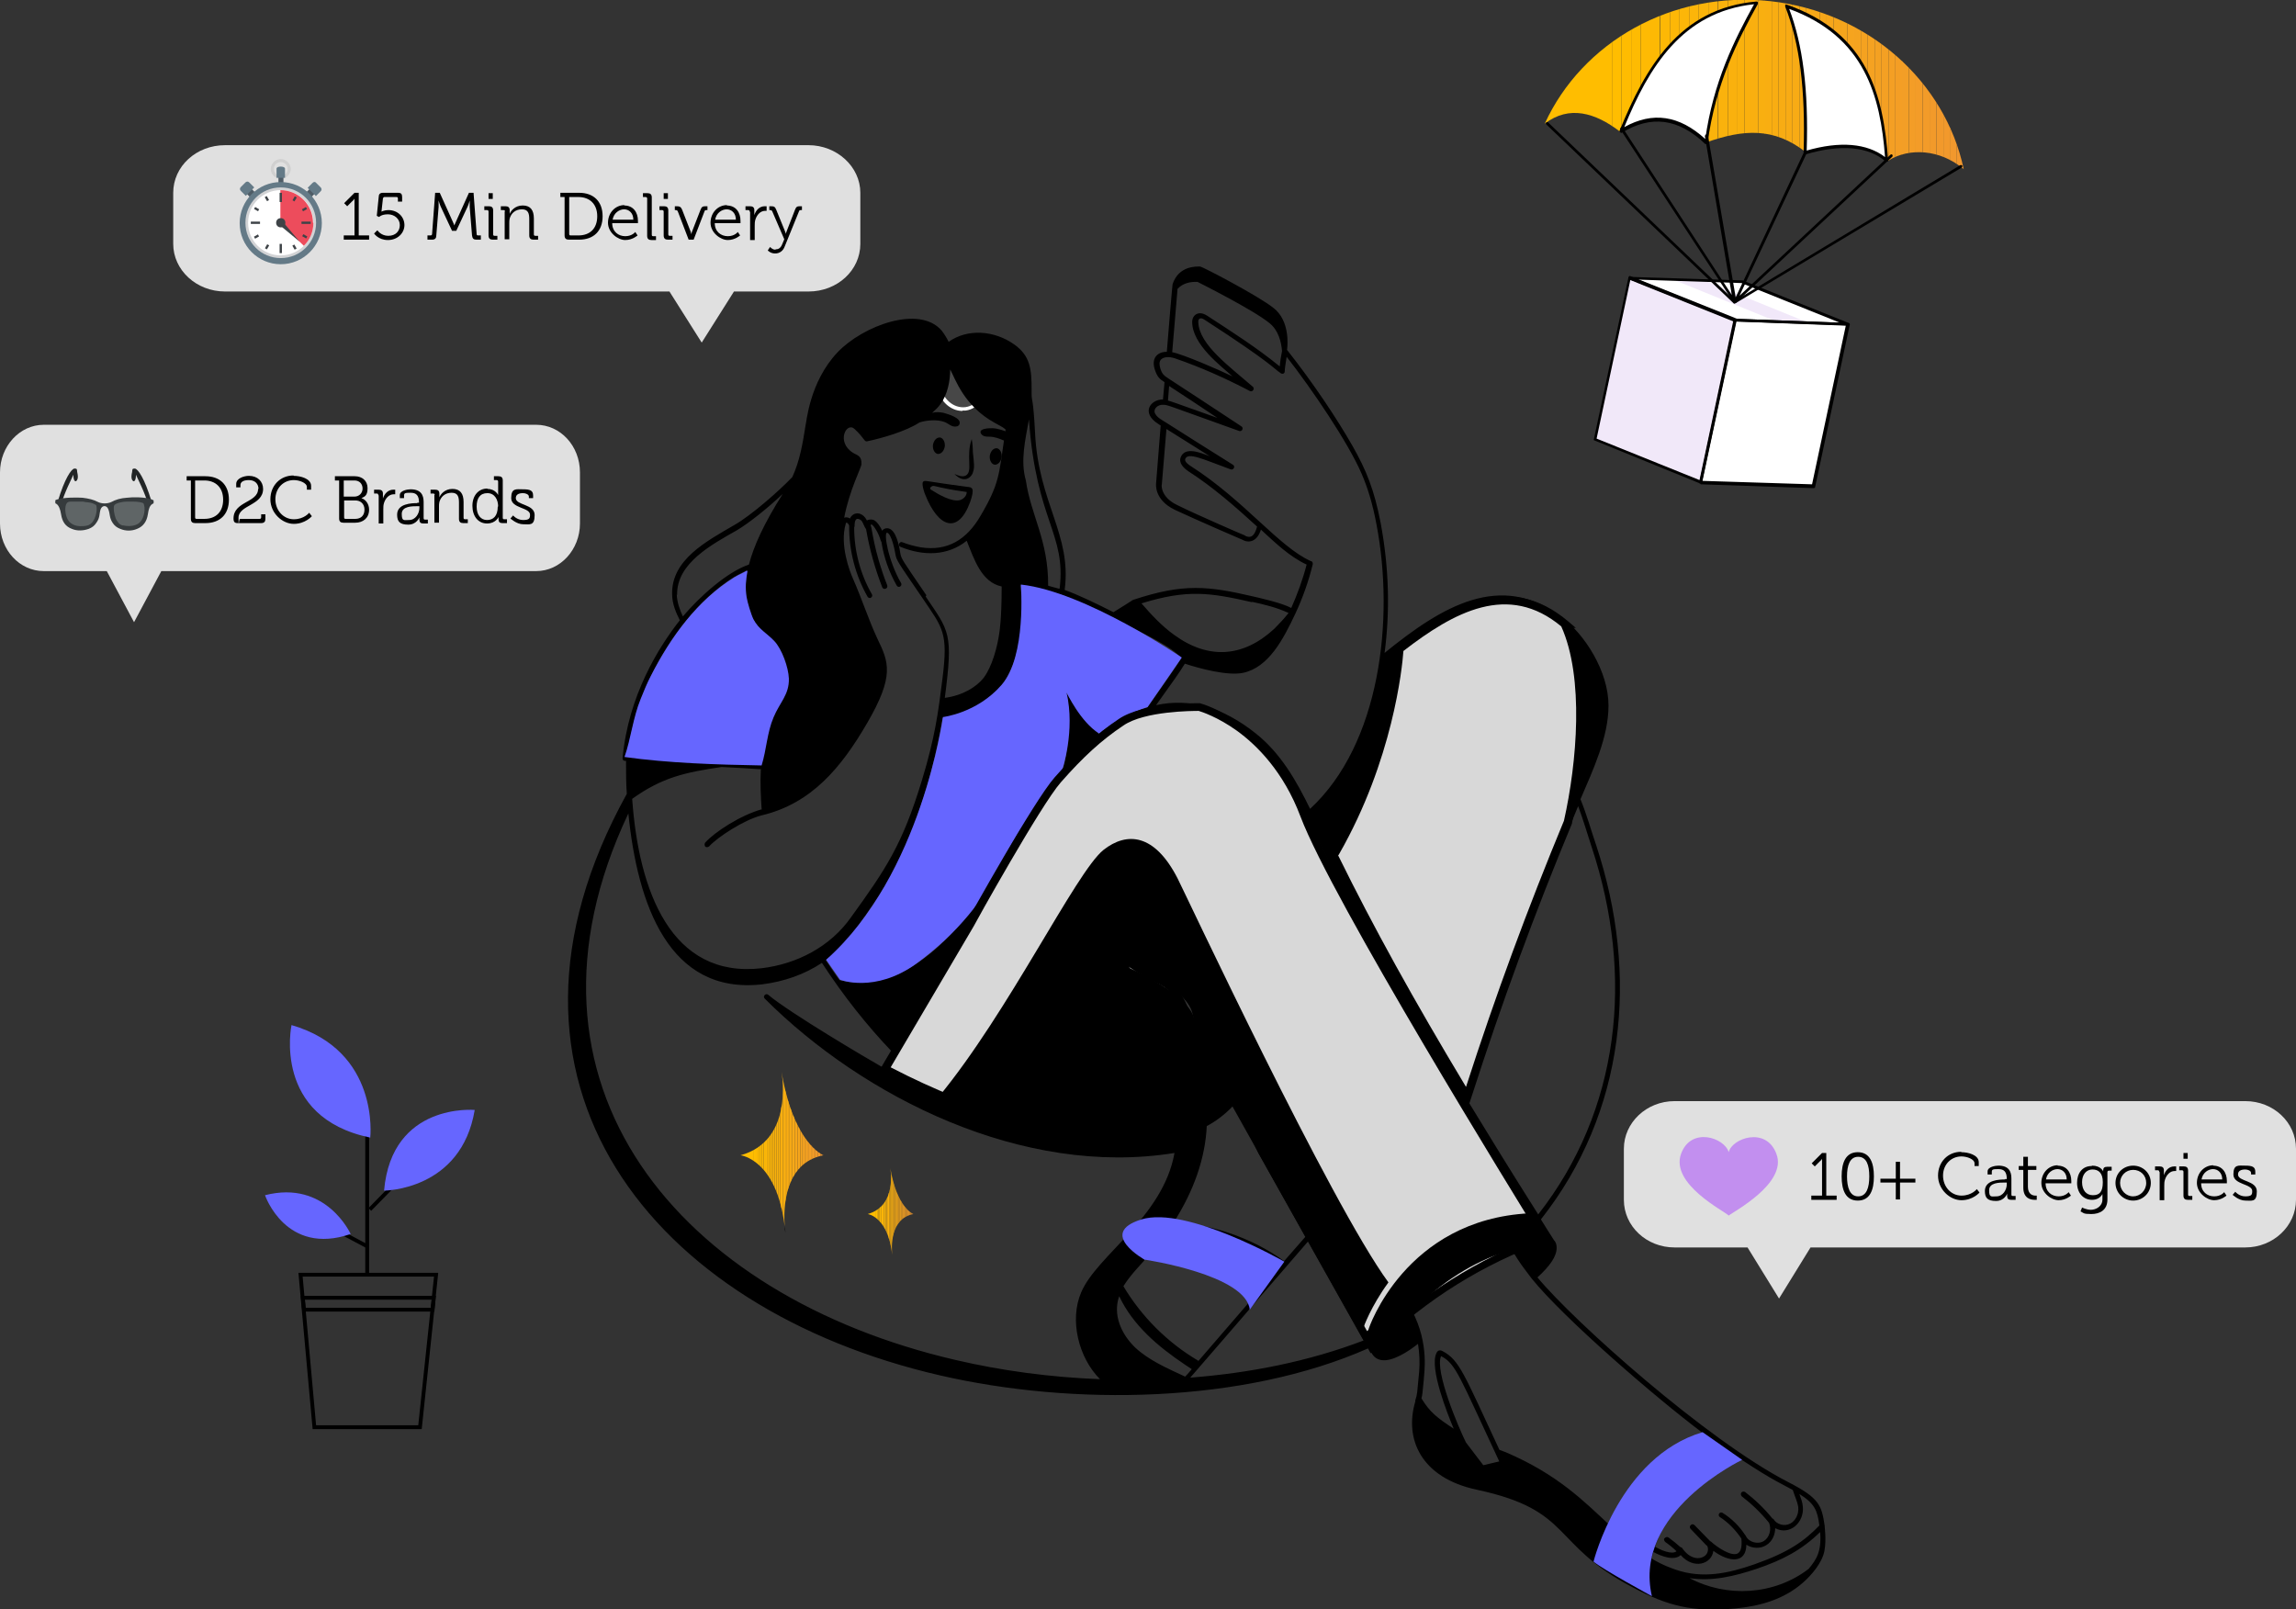 <?xml version="1.0" encoding="UTF-8"?>
<svg id="Layer_2" xmlns="http://www.w3.org/2000/svg" xmlns:xlink="http://www.w3.org/1999/xlink" version="1.1" viewBox="0 0 597.8 419">
  <rect x="0" y="0" width="597.8" height="419" fill="#333333" stroke="none"/>
  <!-- Generator: Adobe Illustrator 29.5.1, SVG Export Plug-In . SVG Version: 2.1.0 Build 141)  -->
  <defs>
    <style>
      .st0 {
        fill: none;
      }

      .st1 {
        fill: #ffbd00;
      }

      .st2 {
        fill: #f1e8f9;
      }

      .st3 {
        fill: #647a87;
      }

      .st4 {
        opacity: .1;
      }

      .st4, .st5 {
        isolation: isolate;
      }

      .st6 {
        fill: #f8ac13;
      }

      .st7 {
        fill: #e0e0e0;
        fill-rule: evenodd;
      }

      .st8 {
        fill: #f2992b;
      }

      .st9 {
        fill: #f5a220;
      }

      .st10 {
        fill: #f8ab15;
      }

      .st11 {
        fill: #fbb40a;
      }

      .st12 {
        fill: #5f6566;
      }

      .st13 {
        fill: #f7aa16;
      }

      .st14 {
        fill: #d0d0d0;
      }

      .st15 {
        fill: #fab20c;
      }

      .st16 {
        fill: #f49e25;
      }

      .st17 {
        fill: #f6a41e;
      }

      .st18 {
        fill: #f9af0f;
      }

      .st19 {
        fill: #fab00e;
      }

      .st20 {
        fill: #f1972e;
      }

      .st21 {
        fill: #f2992c;
      }

      .st22 {
        fill: #66f;
      }

      .st23 {
        fill: #3e4347;
      }

      .st24 {
        fill: #d8d8d8;
      }

      .st25 {
        fill: #f29b29;
      }

      .st26 {
        fill: #fcb608;
      }

      .st27 {
        clip-path: url(#clippath-1);
      }

      .st28 {
        clip-path: url(#clippath-2);
      }

      .st29 {
        fill: #f39e26;
      }

      .st30 {
        fill: #f4a122;
      }

      .st31 {
        fill: #f4a023;
      }

      .st32 {
        fill: #fff;
      }

      .st33 {
        fill: #f9ae11;
      }

      .st34 {
        fill: #ffbc01;
      }

      .st35 {
        fill: #363b3d;
      }

      .st36 {
        fill: #fdb707;
      }

      .st37 {
        fill: #f49f24;
      }

      .st38 {
        fill: #c28fef;
      }

      .st39 {
        fill: #f6a61a;
      }

      .st40 {
        fill: #fbb30b;
      }

      .st41 {
        fill: #f9af10;
      }

      .st42 {
        fill: #febb02;
      }

      .st43 {
        fill: #f7a719;
      }

      .st44 {
        fill: #fab10d;
      }

      .st45 {
        fill: #fdb805;
      }

      .st46 {
        fill: #f39d27;
      }

      .st47 {
        fill: #f5a31f;
      }

      .st48 {
        fill: #f6a51c;
      }

      .st49 {
        fill: #feba03;
      }

      .st50 {
        fill: #d2d3d5;
      }

      .st51 {
        fill: #f7a917;
      }

      .st52 {
        fill: #ed4c5c;
      }

      .st53 {
        fill: #f9ad12;
      }

      .st54 {
        fill: #f5a221;
      }

      .st55 {
        fill: #222526;
      }

      .st56 {
        fill: #f39c28;
      }

      .st57 {
        fill: #f8ab14;
      }

      .st58 {
        fill: #f29a2a;
      }

      .st59 {
        fill: #4e5c66;
      }

      .st60 {
        clip-path: url(#clippath);
      }

      .st61 {
        fill: #f6a61b;
      }

      .st62 {
        fill: #fcb509;
      }

      .st63 {
        fill: #f7a818;
      }

      .st64 {
        fill: #f1982d;
      }

      .st65 {
        fill: #fdb904;
      }
    </style>
    <clipPath id="clippath">
      <path class="st0" d="M511.3,44.1c-4.8-22.8-24.8-41-50.4-43.8-25.6-2.8-49,10.7-58.7,31.9h0c6.4-4.9,13.2-2.8,19.5,2h.2c8-6,16.5-2.7,21.6,2.4h0s.7.5.7.5c9.8-3.5,17.7-3.9,25.8,2.4,6.3-3.2,14.6-4,21.6,2.3h0s.1,0,.1,0c5.4-3.4,13.4-2.9,19.4,2.1h.1c0,0,0,0,0,0Z"/>
    </clipPath>
    <clipPath id="clippath-1">
      <path class="st0" d="M204.3,319.3c-.3-4.4-.3-16.5,10.1-18.5,0,0-7.8-3-10.9-21.7.2,1.3,2.9,18-10.7,21.7,0,0,9.4,1,11.5,18.5h0Z"/>
    </clipPath>
    <clipPath id="clippath-2">
      <path class="st0" d="M232.3,326.7c-.2-1.9-.6-9.4,5.5-10.6,0,0-4.3-1.6-6-12,0,0,1.9,9.9-5.9,12,0,0,5.3.6,6.4,10.6Z"/>
    </clipPath>
  </defs>
  <g id="Layer_1-2">
    <g>
      <g>
        <g>
          <path class="st32" d="M424.3,72.3l27.4,11,29.2,1.1c0,0,0,0,0,0l-27.4-11-29.2-.9h0Z"/>
          <polygon class="st2" points="442.7 125.6 451.7 83.3 424.2 72.3 415.2 114.4 442.7 125.6"/>
          <polygon class="st32" points="442.7 125.6 451.7 83.3 481.1 84.4 472.1 126.6 442.7 125.6"/>
          <polygon class="st2" points="443.9 73.1 471 84.1 463 83.9 435.9 72.9 443.9 73.1"/>
          <path d="M451.6,83.8s0,0,0,0l-27.4-11c-.2,0-.3-.2-.2-.4,0-.2.2-.3.4-.3l29.2.9s0,0,.1,0l27.4,11c.2,0,.3.3.3.5s-.2.4-.5.3l-29.2-1.1h0ZM426.5,72.8l25.3,10.2,27.2,1-25.6-10.3-27-.9h0ZM480.8,84.7h0ZM480.9,84h0Z"/>
          <path d="M442.7,125.9c0,0-.2,0-.2-.1,0,0-.1-.2,0-.3l9-42.2c0-.2.2-.3.4-.3l29.4,1.1c.1,0,.2,0,.3.2,0,0,.1.2,0,.3l-9,42.2c0,.2-.2.3-.4.3l-29.4-1h0ZM452,83.7l-8.8,41.5,28.6.9,8.8-41.4-28.6-1h0Z"/>
          <path d="M442.7,125.9s0,0,0,0l-27.5-11.2c-.2,0-.3-.2-.2-.4l9-42.1c0-.1.1-.2.2-.3s.2,0,.3,0l27.5,11c.2,0,.3.2.2.4l-9,42.2c0,.1-.1.2-.2.3,0,0-.2,0-.3,0h0ZM415.7,114.2l26.8,10.8,8.8-41.5-26.8-10.7-8.8,41.4Z"/>
        </g>
        <g>
          <g class="st60">
            <rect class="st1" x="402.2" y="-2.4" width="17.5" height="46.6"/>
            <rect class="st1" x="419.7" y="-2.4" width="2.5" height="46.6"/>
            <rect class="st34" x="422.2" y="-2.4" width="2.5" height="46.6"/>
            <rect class="st42" x="424.7" y="-2.4" width="2.5" height="46.6"/>
            <rect class="st49" x="427.2" y="-2.4" width="2.5" height="46.6"/>
            <rect class="st65" x="429.7" y="-2.4" width="2.5" height="46.6"/>
            <rect class="st45" x="432.3" y="-2.4" width="2.5" height="46.6"/>
            <rect class="st36" x="434.8" y="-2.4" width="2.5" height="46.6"/>
            <rect class="st26" x="437.3" y="-2.4" width="2.5" height="46.6"/>
            <rect class="st62" x="439.8" y="-2.4" width="2.5" height="46.6"/>
            <rect class="st11" x="442.3" y="-2.4" width="2.5" height="46.6"/>
            <rect class="st40" x="444.8" y="-2.4" width="2.5" height="46.6"/>
            <rect class="st15" x="447.4" y="-2.4" width="2.5" height="46.6"/>
            <rect class="st44" x="449.9" y="-2.4" width="2.5" height="46.6"/>
            <rect class="st44" x="452.4" y="-2.4" width="1.8" height="46.6"/>
            <rect class="st19" x="454.2" y="-2.4" width="1.8" height="46.6"/>
            <rect class="st18" x="456" y="-2.4" width="1.8" height="46.6"/>
            <rect class="st41" x="457.8" y="-2.4" width="1.8" height="46.6"/>
            <rect class="st33" x="459.5" y="-2.4" width="1.8" height="46.6"/>
            <rect class="st53" x="461.3" y="-2.4" width="1.8" height="46.6"/>
            <rect class="st6" x="463.1" y="-2.4" width="1.8" height="46.6"/>
            <rect class="st57" x="464.9" y="-2.4" width="1.8" height="46.6"/>
            <rect class="st10" x="466.7" y="-2.4" width="1.8" height="46.6"/>
            <rect class="st13" x="468.5" y="-2.4" width="1.8" height="46.6"/>
            <rect class="st51" x="470.3" y="-2.4" width="1.8" height="46.6"/>
            <rect class="st63" x="472" y="-2.4" width="1.8" height="46.6"/>
            <rect class="st43" x="473.8" y="-2.4" width="1.8" height="46.6"/>
            <rect class="st39" x="475.6" y="-2.4" width="1.8" height="46.6"/>
            <rect class="st61" x="477.4" y="-2.4" width="1.8" height="46.6"/>
            <rect class="st48" x="479.2" y="-2.4" width="1.8" height="46.6"/>
            <rect class="st17" x="481" y="-2.4" width="1.8" height="46.6"/>
            <rect class="st47" x="482.7" y="-2.4" width="1.8" height="46.6"/>
            <rect class="st9" x="484.5" y="-2.4" width="1.8" height="46.6"/>
            <rect class="st54" x="486.3" y="-2.4" width="1.8" height="46.6"/>
            <rect class="st30" x="488.1" y="-2.4" width="1.8" height="46.6"/>
            <rect class="st31" x="489.9" y="-2.4" width="1.8" height="46.6"/>
            <rect class="st37" x="491.7" y="-2.4" width="1.8" height="46.6"/>
            <rect class="st16" x="493.5" y="-2.4" width="1.8" height="46.6"/>
            <rect class="st29" x="495.2" y="-2.4" width="1.8" height="46.6"/>
            <rect class="st46" x="497" y="-2.4" width="1.8" height="46.6"/>
            <rect class="st56" x="498.8" y="-2.4" width="1.8" height="46.6"/>
            <rect class="st25" x="500.6" y="-2.4" width="1.8" height="46.6"/>
            <rect class="st58" x="502.4" y="-2.4" width="1.8" height="46.6"/>
            <rect class="st8" x="504.2" y="-2.4" width="1.8" height="46.6"/>
            <rect class="st21" x="506" y="-2.4" width="1.8" height="46.6"/>
            <rect class="st64" x="507.7" y="-2.4" width="1.8" height="46.6"/>
            <rect class="st20" x="509.5" y="-2.4" width="1.8" height="46.6"/>
            <path class="st20" d="M511.3,44.1V-2.4v46.6Z"/>
          </g>
          <g>
            <path class="st32" d="M457.4.7c-18.9,1.6-28,15.2-35.3,33.4,7.2-4.4,14.5-4.3,22.2,3,2-15.3,7.8-26.7,13.1-36.3h0Z"/>
            <path d="M422,34.4c0,0-.1,0-.2,0-.1-.1-.2-.3-.1-.4,6.7-16.4,15.6-31.9,35.6-33.6.1,0,.3,0,.4.2,0,.1,0,.3,0,.4-5.2,9.4-11,20.7-13.1,36.2,0,.1-.1.3-.2.3-.1,0-.3,0-.4,0-7-6.7-14.1-7.6-21.8-2.9,0,0-.2,0-.3,0h0ZM456.7,1.1c-18.7,2-27.4,16.4-33.8,32,7.4-4.1,14.3-3.1,21.1,3.1,2.1-14.9,7.6-25.9,12.7-35.1Z"/>
          </g>
          <g>
            <path class="st32" d="M465.1,1.5c20.1,7,24.9,22.1,26.1,40.1-4.8-4.2-12.5-4.6-21.2-2,.5-14.9-.7-27.7-4.9-38.1Z"/>
            <path d="M469.9,40c0,0-.1,0-.2,0-.1,0-.1-.2-.1-.3.5-16.3-1-28.4-4.8-38,0-.1,0-.3,0-.4.1-.1.3-.1.4-.1,21.2,7.4,25.2,23.8,26.4,40.5,0,.2,0,.3-.2.4-.1,0-.3,0-.4,0-4.5-4-11.8-4.6-20.9-1.9,0,0-.1,0-.2,0h0ZM465.8,2.2c3.6,9.4,5.1,21.2,4.6,37,8.7-2.5,15.7-1.9,20.4,1.7-1.2-15.9-5.3-31.4-25-38.6h0Z"/>
          </g>
        </g>
        <path d="M451.6,79c0,0-.1,0-.2,0l-48.8-46.6c-.1-.2-.2-.4,0-.5.1-.1.4-.2.5,0l48.6,46.4,58.7-35.3c.2-.1.4,0,.5.1s0,.4-.1.5l-59,35.4c0,0-.2,0-.3,0h0Z"/>
        <path d="M451.6,79c-.1,0-.2,0-.2-.2l-29.5-45.1c-.1-.2,0-.4.1-.5.2-.1.4,0,.5.1l28.4,43.5-7-41.3c0-.2.1-.4.3-.5.2,0,.4.1.5.3l7.4,43.2c0,.2,0,.4-.2.4,0,0-.1,0-.2,0h0Z"/>
        <path d="M451.6,79s-.1,0-.1,0c-.1-.1-.2-.3-.1-.5l18.3-38.9c0-.2.3-.3.5-.2s.3.3.2.5l-17.5,37.1,39.3-36.7c.2-.2.4-.1.5,0s.1.4,0,.5l-40.8,38.1c0,0-.2.1-.3,0Z"/>
      </g>
      <g>
        <g>
          <g class="st4">
            <path class="st32" d="M240.8,101.1c.6,3.9-2.1,7.6-5.9,8.1-3.9.6-7.4-2.2-8-6.1s2.1-7.6,5.9-8.1c3.9-.6,7.4,2.2,8,6.1Z"/>
          </g>
          <g class="st4">
            <path class="st32" d="M256.4,98.8c.5,3.8-1.7,7.2-5,7.7-3.3.5-6.4-2.2-7-6-.6-3.8,1.7-7.2,5-7.7,3.3-.5,6.4,2.2,7,6Z"/>
          </g>
          <path class="st32" d="M233.9,109.7c-1.6,0-3.2-.5-4.5-1.5-1.6-1.2-2.6-3-2.9-5-.3-2,.2-4.1,1.4-5.7,1.2-1.6,2.9-2.6,4.9-2.9,2-.3,3.9.2,5.5,1.5,1.6,1.2,2.6,3,2.9,5h0c.3,2-.2,4.1-1.4,5.7-1.2,1.6-2.9,2.6-4.9,2.9-.4,0-.7,0-1.1,0ZM233.8,95.3c-.3,0-.6,0-.9,0-1.7.2-3.2,1.2-4.3,2.6-1.1,1.5-1.5,3.3-1.3,5.1.3,1.8,1.2,3.4,2.6,4.5,1.4,1.1,3.2,1.5,4.9,1.3,1.7-.2,3.2-1.2,4.3-2.6,1.1-1.5,1.5-3.3,1.3-5.1h0c-.3-1.8-1.2-3.4-2.6-4.5-1.2-.9-2.5-1.4-4-1.4Z"/>
          <path class="st32" d="M250.6,107c-3.2,0-6.1-2.7-6.6-6.4-.6-4,1.8-7.7,5.3-8.2,3.5-.5,6.9,2.3,7.4,6.3.3,1.9-.1,3.8-1.1,5.4-1,1.6-2.5,2.6-4.2,2.8-.3,0-.6,0-.8,0ZM250.2,93.2c-.2,0-.5,0-.7,0-3.1.4-5.1,3.7-4.6,7.2.5,3.5,3.4,6,6.5,5.6,1.5-.2,2.8-1.1,3.6-2.4.9-1.4,1.2-3.1,1-4.8h0c-.5-3.3-3-5.7-5.8-5.7Z"/>
          <path class="st32" d="M240.8,101.5c0,0-.2,0-.2,0-.2-.1-.3-.4-.1-.6.5-.8,2.1-2,4.2-.7.2.1.3.4.1.6-.1.2-.4.3-.6.1-1.9-1.2-2.9.3-3,.4,0,.1-.2.2-.4.2Z"/>
          <path class="st32" d="M221,106.9c-.1,0-.3,0-.4-.2-.1-.2,0-.5.2-.6l5.8-3.3c.2-.1.5,0,.6.2.1.2,0,.5-.2.6l-5.8,3.3c0,0-.1,0-.2,0Z"/>
        </g>
        <g id="Taking_Selfie">
          <path d="M368.5,364.9c-2.9,9.7,1.4,19.9,16.1,23,25.1,5.4,19,14.1,40.5,25.4,9.2,4.9,15.6,6.5,26.7,5.5,6.5-.6,12.7-2.4,17.6-6.7,2.3-2,5-5.2,5.6-8.2h0c.6-3.1,0-6.6.1-6.5-.8-5.4-1.3-7.3-9.5-11.5-21.2-10.9-55.8-41.8-65.3-53.3,3.3-3,5-5.5,5-7.7,0-1.2-.5-1.8-.7-2-1.2-1.9-2.3-3.6-3.4-5.4,22-27.9,25.6-63.5,14.4-97.4-1.4-4.1-2.5-8.1-4.1-12,3.3-7.7,7.3-16.2,7.3-24.4,0-8.9-6.2-18.6-12.3-23.1-15.8-11.9-31-2.8-46,9.4,1.4-10.7,1.2-21.8-1-33.7-1.7-8.9-3.8-13.9-7.3-20.1-4.1-7.2-10.3-16.5-17.1-25.1.2-1.4.7-7.6-3.5-10.9-4-3.2-18.6-10.8-19.1-10.8-.9,0-5.6-.3-7.2,4.6,0,.2,0-1-1.5,17.6-2.6,0-4.1,1.8-3.1,4.7.6,1.8,1.2,2.4,2.5,3.2l-.4,4.5c-3.3,0-5.8,3.5-1.2,6.4l.6.4-1.2,15.1c0,.2-.5,4.2,4.8,6.8,4.9,2.3,17.5,7.8,17.6,7.8,1.7,1,3.9.6,4.9-2.6,3.7,3.4,7.4,7,11.9,9.1-1,3.9-2.4,7.7-4,11.3-2.4-1.3-7.8-2.5-9.9-3-11.7-2.7-18.1-3.5-31.3.9-.1,0,.1,0-5.1,3.2-4.1-2.1-9.3-4.6-12.7-5.8,1.9-14.4-6.8-22.5-7.7-40.8-.5-9.7-.9-8.1-.9-10.2v-1.1c0-5.3-.3-8.8-4.5-11.8-5.2-3.7-12.2-4.2-17.1-.7-.5-1-1.1-2-1.8-2.9-5.8-6.8-20.5-1.3-27.1,5.6-7.4,7.8-8.1,18.3-8.4,19.3-.7,4.5-1.5,9.1-3.4,13.2-3.6,3.8-11,10.2-15.1,12.5-7.2,4.2-16.4,9-16.2,18,0,2.5,1,4.8,2,6.8-5.5,7-13.4,19.6-14.9,35.9,0,.4.2.7.6.7h.3c0,2.9,0,5.8.2,8.6-41.6,75.2,6.9,134.2,81.5,151.4,34.6,8,79,7.4,111.7-7.1.8,1.5,1.3,2.7,3.1,3.1,3,.6,7.3-2.3,9.7-4.2.4,2.4.5,4.9.3,7.3-.6,5.9-.4,5.5-1,7.4h0ZM437.6,404.9c3.4,3.9,8.1,2.3,8.5-1.1,4.1,3,8.5,3.4,8.6-1.6,1.5,1,3.7,1.1,5.2.1,1.5-.9,2.3-2.7,2.3-4.4,3.8,2,7.6-1.5,7.2-5.6-.1-1.2-.5-2.2-.9-3.3,4,2.5,4.7,4.3,5.2,8.2-3.9,4-7.8,6.9-16.9,10.1-6.9,2.4-13.5,3.8-20.5,1.4h0c-1-.4-2.9-.9-6.3-2.9.1-.6.3-1.1.5-1.7,2,1.1,5.4,2.4,7.1.8h0ZM473.9,398.9c.4,5-.9,7.1-3,9.6-9,6.9-21.4,7.5-31,2.4,5.9.9,11.7-.5,17.4-2.4,6.8-2.3,11.8-4.9,16.6-9.6h0ZM390.4,380.5l-4.2,1-4.5-5.9c-1.9-3.8-8.2-18.6-6.5-22.5,3.9,2,4.7,5.1,15.2,27.5h0ZM466.8,388c.5,1.6,1.2,3,1.4,4.4.2,1.8-.7,3.6-2.1,4.3-1.5.8-3.5.2-4.3-1.1,0-.1-.2-.2-.3-.2-2.1-2.6-4.5-4.9-7.1-6.9-.3-.2-.7-.2-1,.1-.2.3-.2.7.1,1,2.6,2,5,4.3,7.1,6.9.7,1.7.1,3.8-1.3,4.7-1.5,1-3.9.4-4.7-1.2,0-.1-.1-.2-.2-.3-1.5-2.3-3.5-4.3-5.9-5.8-.3-.2-.7-.1-.9.2-.2.3-.1.7.2.9,2.2,1.4,4.1,3.4,5.6,5.6.2,2.1-.1,3.4-1,3.9-1.7.8-5.4-1.7-6.9-3.1,0,0-.2-.1-.3-.2l-4-4.1c-.3-.3-.7-.3-1,0s-.3.7,0,1c4.6,4.8,4.1,4.3,4.3,4.4.4.8.2,1.9-.5,2.5-1.4,1.2-4,1-6-1.9-.1-.2-.3-.2-.5-.3-1-.9-2-1.7-3.1-2.5-.3-.2-.7-.1-1,.2s-.1.7.2,1c1,.7,2,1.5,2.9,2.4-1.2,1-4.3-.4-5.6-1.2,3.7-10.5,11.7-18.8,22.6-22.6,8.3,5.5,11.1,6.6,13.2,7.8h0ZM443.3,373c-10.6,5.1-18.5,13.8-24.1,24.2-6.8-6.3-13.6-13.3-27.2-19.1-.5-.2-1-.4-1.6-.6-9.2-19.7-10.4-23.4-14.8-25.7-.7-.4-1.3-.2-1.6.5-1.9,3.9,2.9,15.9,4.5,19.7-4.4-2.9-6.2-4.3-8.4-7.9.3-1.2.2-1.1.6-4.8,0-1.4,1.6-9.3-3.1-18.1,9.7-9.9,19.4-14.1,26-15.9,2.2,3.9,3.9,5.8,5.2,7.6,8.5,10.5,32.4,31.1,44.4,40.1h0ZM325.9,192.1c15.4,12.3,9.2,22.8,71,121-17.8,1.1-28.8,10.2-35.1,18.2-14.9-20.5-53.1-101.8-54.6-104.7-6.5-12.5-14.7-13-21.3-7.8-7.8,6.2-24.8,42.3-43.5,64.9-3.7-1.6-7.8-3.4-11.3-5.1,21.9-36.4,31.4-54.1,31.5-54.3,15.7-29,37.6-52.7,63.4-32.2h0ZM308.5,358.4c-4.5-2.1-9.4-4.2-13-7.6-3.6-3.5-5.8-8.5-4.1-13.3,3.6,7.6,10.1,13.1,17.1,17.8.6.4,1.2.8,1.8,1.2-1.2,1.4-1.2,1.4-1.8,2h0ZM312,354.3c-8-4.7-14.8-11.5-19.5-19.4,1.7-2.8,4.4-5.5,5.6-6.9.2,0,.5,0,.7-.1,2.7-.7,8.1.1,11.3.5,7.8.7,11.7,1.6,18.9,6.3l-17.1,19.8h0ZM330.7,332.7c-5.7-4.8-14.5-8.8-22.4-9.2-4.3-.2-8.4.6-11.9,2.3-.2-1.3,1.3-3.2,2.3-4.1,2.2-1.8,5.7-1.9,5.6-1.9,7.5-.4,20.1,2.9,29.2,9.7-.9,1.1-1.9,2.2-2.8,3.2h0ZM340.6,323.2l14.5,25.8c-14.4,5.5-29.7,8.5-45.2,9.7,1.1-1.2,13.2-15.3,30.7-35.5h0ZM334.4,328.4c-8.5-6.3-20.2-10-28.9-10,5.4-8.4,8.3-16.9,8.7-25.2,2.3-1.2,4.7-3,6.7-5.1l19,33.9-5.6,6.4h0ZM232.2,273.9c-.7,1.2-1.2,2-2.4,4-3.7-2.1-24.1-14.1-29.8-18.9-.6-.5-1.5.4-.9,1,25.6,25.6,67.2,46.6,106.7,40.2-3,16.8-20.2,26.6-24.3,36.3-3.1,7.2-.7,17,4.9,22.6-13-.5-25.6-2.2-37.6-5-71.6-16.6-118.7-71.5-85.2-142.3,2.4,23.8,10.6,47.2,34.8,44.5,5.7-.7,11.1-2.6,15.6-5.6,5.6,8.6,11.7,16.3,18.3,23.2h0ZM241.2,155c-6.4-9.4-6.5-9.4-6.8-11-.3-2-1.1-5.9-3-6.4-.7-.2-1.4.1-1.7.6-.4-.9-1.3-2.4-2.2-2.8-.5-.2-1.2-.2-1.8.1-1.2-2.4-3.6-2.3-4.4-.5-.4-.3-1.1-.4-1.5-.2,1.3-7,4.5-13.2,4.5-13.9.1-2.3-1.1-2.3-2.2-3-4.5-2.8-1.7-8.2.4-6.2,2.6,2.4,2.5,3.4,3.3,3.2,3.8-.8,10.1-2.6,13.6-4.9,1.8-.6,4.5-.8,6.3-.2,1.3.4,2.1,1.6,3.5,1.2.2,0,.5-.3.6-.5.7-1.7-3.1-2.7-4.1-3-1-.2-2-.3-3,0,.9-.8,1.6-1.5,2.1-2.2,1.9-2.5,2.6-6.1,2.6-9.1,1.4,2.6,3.6,9.5,11.6,13.9,1,.6,2,1,2.8,1.7v.5c-.5-.2-2.2-.8-3.4-.8-.9,0-1.9,0-2.7.4-.8.4-.3,1.3.4,1.6.5.2,1,.2,1.5.2,1.3,0,2.6.5,3.8,1-1.3,8.8-1.2,11.3-6.1,19.6-3.6,6.2-8.6,9.3-15.6,8.2-1.6-.3-3.2-.7-4.7-1.3-.8-.4-1.4.9-.5,1.2,5.9,2.4,12.2,2.4,17.2-1.6,1.9,4.7,3.8,10.8,9.1,11.9,0,8.9-.6,11.9-.6,12-.5,3.7-1.9,8.9-4.1,11.8-1.9,2.4-5.5,4.6-10.1,5.2,2.2-17,1.2-17.2-5-26.4h0ZM198.4,210.7c-5.5,1.5-12.3,5.9-14.8,8.7-.2.3-.2.7,0,1,.3.3.7.2,1,0,2.2-2.4,9-6.9,13.7-8.1,13.1-3.1,20.8-12.6,27.4-23.9,7.3-12.5,5.7-16,2.7-22.2-2.2-4.7-4.2-10.8-6.3-15.5-.9-2-3.5-8.9-1.9-14.3,0-.1,0-.2.1-.3,0,0,.2,0,.4.1.1.1.2.3.4.6-.1,6.4,1.6,13,4.8,18.6.2.3.6.4.9.2.3-.2.4-.6.2-.9-3-5.2-4.6-11.3-4.6-17.3,0-.1.1-.3.1-.4,0-.5,0-1.6.6-1.9.4-.1,1,.2,1.3.6.4.6.6,1.4,1.1,2.1.9,5.2,2.3,10.2,4.2,15.1.3.8,1.6.4,1.3-.5-3.6-9.2-3.9-14.9-4.3-15.6,0-.1,0-.2,0-.2,0,0,.2,0,.3,0,.2.1.4.4.6.6,1.5,2.1,1.6,3.6,1.9,3.9.6,4,2,7.9,4,11.4.2.3.6.4.9.2.3-.2.4-.6.2-.9-3.4-5.9-4.6-13.3-3.6-13.1,1.1.4,1.9,4.2,2.1,5.4.3,1.9.6,2.1,7,11.5,5.4,8,6.8,9,5.3,21-1.1,8.8-1.9,15.2-5.4,26.7-5.1,16.7-9.3,22.9-18.4,35.5-5.4,7.7-14.1,12.2-23.3,13.3-23.6,2.7-32-20.1-33.7-44.1,7.8-5.6,13.8-6.9,23.3-8.3,10.3.5,9.9.7,10.2.5-.2,3.7,0,7.3.2,10.4h0ZM357.8,351l-36.1-64.3c-16.2-38.2-15.1-36.2-15.6-36.4-2.8-1.3-7.2-2.5-12.2-.9-.6.2-.6,1,0,1.3.1,0,14.8,6.5,16.5,12.9,1.3,4.9,2.4,17.7.5,29.8-18.8,8.6-48-1.2-67.1-9.2,18.3-22.1,35.8-58.6,43-64.4,6.1-4.8,13.3-4.3,19.3,7.4,1.8,3.5,39.8,84.6,54.9,105.2-4.6,6.3-6.5,11.7-6.5,11.8-.1.4,0,.7.4.9.4.1.7,0,.9-.4,0-.3,9.6-28.7,42-30.3,1.6,2.6,3.4,5.3,5.2,8.2-17.6.1-34.5,13.1-45.1,28.5h0ZM414.4,220.5c11.2,33.8,7.3,68.6-13.9,95.7-7.1-11.2-12.8-20.5-18.1-29.2,8.1-25.4,17.2-50.3,28.5-77.1,1.3,3.5,2.3,6.9,3.5,10.6h0ZM406.9,162.6c6.5,14.2,4,37.6.8,51.5-9.3,22.5-17.9,45.7-26.2,71.4-14.3-23.6-25.3-43.6-34.6-62.6l.6-1c14.3-25,16.4-49.8,16.6-52.8,13.4-10.4,28.2-18.8,42.9-6.5h0ZM306.6,75.2c1.3-1.4,3.2-1.9,5.2-1.8,0,0,14.4,7.2,18.7,10.7,2.4,1.9,3.1,5,3.3,7.3-.3,1.4-.5,2.8-.6,4-6-4.9-12.6-9.1-18.9-13.2-2.3-1.5-3.9-.1-3.9,1.6,0,5.9,7.4,11.4,10.5,14.2-3.7-1.8-13-5.8-15.7-6.3l1.4-16.6h0ZM317.5,109c-12.9-4.6-12.6-4.5-13.4-4.7l.3-3.8c4.3,2.8,8.7,5.7,13,8.6h0ZM324.1,139.4c-.1,0-12.8-5.5-17.6-7.9-4.4-2.1-4.1-5.3-4-5.4l1.2-14.4,11.3,7.1c-2.6-1-6.5-2.6-7.6.3-.3.8-.2,2.1,2,3.6,6.4,4.1,12.2,9.2,17.9,14.4-.5,1.9-1.3,3.3-3.1,2.4h0ZM341.3,146.1c-8.3-3.7-17.3-15.8-31.2-24.7-.5-.3-1.8-1.2-1.5-1.9.7-1.9,4.9.2,11.8,2.7.8.3,1.3-.8.6-1.2-.2-.1-17.5-11-17.6-11.1-.4-.3-2.6-1.3-2.8-2.7-.1-.8.8-1.9,2.3-1.8,1.1,0,.7,0,19.7,6.8.8.3,1.3-.8.6-1.2-8.2-5.4-13.2-8.7-18.9-12.4-1.2-.8-1.7-1.1-2.2-2.7-.2-.7-.4-1.7.2-2.3.7-.7,2.1-.8,3.6-.3,6.7,2.3,13.2,5.2,19.5,8.5.7.4,1.4-.6.8-1.1-6.1-5.3-13.9-10.9-14.2-16.7-.1-.9.4-1.6,1.7-.7,17.6,11.4,17.7,12.5,19.8,13.9.5.3,1,0,1-.5,0-.6.2-2,.5-3.8,6.5,8.3,16,22.3,19.5,30.4,1.6,3.7,2.9,7.9,3.9,13.3,4.7,24.6,1,57.1-17.3,74-3.6-7.4-7.7-14.5-14.1-19.6-8.6-6.9-17.3-9.3-26-7.4,4.6-6.4,6-8.4,7.5-10.8,3.9,1.3,11.1,3.2,15.1,2.4,6.7-1.4,10.5-8.7,13.7-15.5,1.9-4.1,3.4-8.3,4.5-12.8,0-.3,0-.6-.4-.8h0ZM326,156.7c3.2.7,6.5,1.5,9.5,2.9-1.1,1.4-2.4,2.8-3.7,4.1-8.1,7.5-17.2,8.1-26.1,1.6-3.2-2.3-5.9-5.2-8.5-8.2,12-3.7,17.8-2.8,28.8-.3h0ZM283.3,157.8c17.1,8.3,21.4,10.5,24.3,13.5-2.1,3.3-2.5,3.9-8.9,12.9-4.7,1.4-8.8,3.9-12.6,6.9-4.8-4.8-7-8.6-8.5-10.7-.5-.6-1.7,0-.9,1.1.2.4.5.8.8,1.1.4,3.6,1.1,12.2-.9,17.9-7.9,9.4-12.6,18.6-15.4,23.3-9,16.9-24.7,35.6-42.6,31.4-.2-.2-1.5-2-3.6-5.2,2.7-2,5.1-4.4,7.1-7.1,9.2-12.8,13.3-19.1,18.5-35.7,2.2-7,3.7-13.7,4.8-20.2,17.1-1.8,22.2-17.6,20.3-34.6h.7c7,2.1,7.7,1.1,16.9,5.5h0ZM275.8,153.3c-1.4-.4-2.7-.7-2.9-.8.1-11.8-4.5-18.3-5.8-27.4-1.5-5.2-.1-10.7.8-15.9,1.9,26.6,9.7,29.6,8,44h0ZM176.3,154.9c-.2-8.3,9.2-13.2,15.5-16.8,3.1-1.8,8.2-5.9,12-9.5-4.9,7.7-7.6,13.7-8.8,18.4-5.7,1.9-12.9,8.4-17.2,13.5-.8-1.7-1.5-3.6-1.6-5.7h0ZM194.6,148.6c-3.2,15.4,9.4,17.6,10.4,26.9.7,6.4-5.7,9.9-6.8,23.6-.4-.3,1.9,0-34.6-2.1h-.2c2.4-23.2,19.3-43.7,31.2-48.5h0Z"/>
          <path d="M355.4,236.5c.3,0,.5-.2.6-.5,6-17.2,13.9-33.9,23.3-49.6.2-.3,0-.7-.2-.9-.3-.2-.7,0-.9.2-9.5,15.8-17.4,32.5-23.4,49.9-.2.4.2.9.6.9h0Z"/>
          <path d="M253.3,123c.5-1.2.3-2.4,0-5.3,0-1.1-.1-2.3-.3-3.4-1.6,4.7.4,8.3-1.5,9.5-.9.5-2.1,0-3-.4,2,2.1,4,1.6,4.8-.3h0Z"/>
          <path d="M252.6,130.7c.5-1.4.7-2.7.6-2.3,0-.3.2-.9-.2-1.3-.4-.4-1.4-.3-1.6-.4-10.8-1.4-10.6-1.8-11.1-1.2-.4.6.5,3.2.6,3.3,3.3,8.4,8.5,10.6,11.7,1.9h0ZM242.8,126.5c.6,0,1.4.3,2,.4,2.7.6,5.4,1,6.9,1.2,0,1-.8,1.8-1.7,2.1-2.2.6-5.7-1.5-7.6-2.7-.5-.3,0-.9.4-.9h0Z"/>
          <path d="M259,121c.9,0,1.6-.8,1.8-2,.1-1.2-.5-2.2-1.3-2.3-.9,0-1.6.8-1.8,2-.1,1.2.5,2.2,1.3,2.3Z"/>
          <path d="M244.2,118.2c.9,0,1.6-.8,1.8-2,.1-1.2-.5-2.2-1.3-2.3-.9,0-1.6.8-1.8,2-.1,1.2.5,2.2,1.3,2.3Z"/>
          <path d="M179.8,191.6c.8,0,1.4-.6,1.4-1.4s-.6-1.4-1.4-1.4-1.4.6-1.4,1.4.6,1.4,1.4,1.4Z"/>
          <path d="M189.8,185.5c.8,0,1.4-.6,1.4-1.4s-.6-1.4-1.4-1.4-1.4.6-1.4,1.4.6,1.4,1.4,1.4Z"/>
          <circle cx="193" cy="172.2" r="1.4"/>
          <path d="M174.5,182.6c.8,0,1.4-.6,1.4-1.4s-.6-1.4-1.4-1.4-1.4.6-1.4,1.4.6,1.4,1.4,1.4Z"/>
          <path d="M182.2,171.4c.8,0,1.4-.6,1.4-1.4s-.6-1.4-1.4-1.4-1.4.6-1.4,1.4.6,1.4,1.4,1.4Z"/>
          <path d="M299.8,175c.4-.7.3-1.6-.4-2-.7-.4-1.5-.3-2,.4-.4.7-.3,1.6.4,2,.7.4,1.5.3,2-.4Z"/>
          <path d="M289.6,180.7c.4-.7.3-1.6-.4-2-.7-.4-1.5-.3-2,.4-.4.7-.3,1.6.4,2,.7.4,1.5.3,2-.4Z"/>
          <path d="M281.7,174.7c.5-.6.5-1.5-.1-2s-1.5-.5-2,.1-.5,1.5.1,2,1.5.5,2-.1Z"/>
          <path d="M293.6,168.3c.5-.6.5-1.5-.1-2s-1.5-.5-2,.1-.5,1.5.1,2,1.5.5,2-.1Z"/>
          <path d="M282.5,164.2c.5-.6.5-1.5-.1-2s-1.5-.5-2,.1-.5,1.5.1,2,1.5.5,2-.1Z"/>
          <path d="M203.5,279s0,0,0,0c0,0,0,0,0,0Z"/>
          <g class="st27">
            <rect class="st1" x="192.8" y="279" width="3.5" height="40.2"/>
            <rect class="st1" x="196.3" y="279" width=".5" height="40.2"/>
            <rect class="st34" x="196.8" y="279" width=".5" height="40.2"/>
            <rect class="st42" x="197.3" y="279" width=".5" height="40.2"/>
            <rect class="st49" x="197.8" y="279" width=".5" height="40.2"/>
            <rect class="st65" x="198.3" y="279" width=".5" height="40.2"/>
            <rect class="st45" x="198.8" y="279" width=".5" height="40.2"/>
            <rect class="st36" x="199.2" y="279" width=".5" height="40.2"/>
            <rect class="st26" x="199.7" y="279" width=".5" height="40.2"/>
            <rect class="st62" x="200.2" y="279" width=".5" height="40.2"/>
            <rect class="st11" x="200.7" y="279" width=".5" height="40.2"/>
            <rect class="st40" x="201.2" y="279" width=".5" height="40.2"/>
            <rect class="st15" x="201.7" y="279" width=".5" height="40.2"/>
            <rect class="st44" x="202.2" y="279" width=".5" height="40.2"/>
            <rect class="st44" x="202.7" y="279" width=".4" height="40.2"/>
            <rect class="st19" x="203.1" y="279" width=".4" height="40.2"/>
            <rect class="st18" x="203.4" y="279" width=".4" height="40.2"/>
            <rect class="st41" x="203.8" y="279" width=".4" height="40.2"/>
            <rect class="st33" x="204.2" y="279" width=".4" height="40.2"/>
            <rect class="st53" x="204.5" y="279" width=".4" height="40.2"/>
            <rect class="st6" x="204.9" y="279" width=".4" height="40.2"/>
            <rect class="st57" x="205.2" y="279" width=".4" height="40.2"/>
            <rect class="st10" x="205.6" y="279" width=".4" height="40.2"/>
            <rect class="st13" x="205.9" y="279" width=".4" height="40.2"/>
            <rect class="st51" x="206.3" y="279" width=".4" height="40.2"/>
            <rect class="st63" x="206.6" y="279" width=".4" height="40.2"/>
            <rect class="st43" x="207" y="279" width=".4" height="40.2"/>
            <rect class="st39" x="207.3" y="279" width=".4" height="40.2"/>
            <rect class="st61" x="207.7" y="279" width=".4" height="40.2"/>
            <rect class="st48" x="208" y="279" width=".4" height="40.2"/>
            <rect class="st17" x="208.4" y="279" width=".4" height="40.2"/>
            <rect class="st47" x="208.8" y="279" width=".4" height="40.2"/>
            <rect class="st9" x="209.1" y="279" width=".4" height="40.2"/>
            <rect class="st54" x="209.5" y="279" width=".4" height="40.2"/>
            <rect class="st30" x="209.8" y="279" width=".4" height="40.2"/>
            <rect class="st31" x="210.2" y="279" width=".4" height="40.2"/>
            <rect class="st37" x="210.5" y="279" width=".4" height="40.2"/>
            <rect class="st16" x="210.9" y="279" width=".4" height="40.2"/>
            <rect class="st29" x="211.2" y="279" width=".4" height="40.2"/>
            <rect class="st46" x="211.6" y="279" width=".4" height="40.2"/>
            <rect class="st56" x="211.9" y="279" width=".4" height="40.2"/>
            <rect class="st25" x="212.3" y="279" width=".4" height="40.2"/>
            <rect class="st58" x="212.6" y="279" width=".4" height="40.2"/>
            <rect class="st8" x="213" y="279" width=".4" height="40.2"/>
            <rect class="st21" x="213.3" y="279" width=".4" height="40.2"/>
            <rect class="st64" x="213.7" y="279" width=".4" height="40.2"/>
            <rect class="st20" x="214.1" y="279" width=".4" height="40.2"/>
            <path class="st20" d="M214.4,319.3v-40.2,40.2Z"/>
          </g>
          <path d="M204.3,319.3c0,1,.2,1.6.2,1.6,0-.5-.1-1.1-.2-1.6Z"/>
          <g class="st28">
            <rect class="st1" x="226" y="304.1" width="1.9" height="22.6"/>
            <rect class="st1" x="227.9" y="304.1" width=".3" height="22.6"/>
            <rect class="st34" x="228.1" y="304.1" width=".3" height="22.6"/>
            <rect class="st42" x="228.4" y="304.1" width=".3" height="22.6"/>
            <rect class="st49" x="228.7" y="304.1" width=".3" height="22.6"/>
            <rect class="st65" x="229" y="304.1" width=".3" height="22.6"/>
            <rect class="st45" x="229.2" y="304.1" width=".3" height="22.6"/>
            <rect class="st36" x="229.5" y="304.1" width=".3" height="22.6"/>
            <rect class="st26" x="229.8" y="304.1" width=".3" height="22.6"/>
            <rect class="st62" x="230.1" y="304.1" width=".3" height="22.6"/>
            <rect class="st11" x="230.3" y="304.1" width=".3" height="22.6"/>
            <rect class="st40" x="230.6" y="304.1" width=".3" height="22.6"/>
            <rect class="st15" x="230.9" y="304.1" width=".3" height="22.6"/>
            <rect class="st44" x="231.2" y="304.1" width=".3" height="22.6"/>
            <rect class="st44" x="231.4" y="304.1" width=".2" height="22.6"/>
            <rect class="st19" x="231.6" y="304.1" width=".2" height="22.6"/>
            <rect class="st18" x="231.8" y="304.1" width=".2" height="22.6"/>
            <rect class="st41" x="232" y="304.1" width=".2" height="22.6"/>
            <rect class="st33" x="232.2" y="304.1" width=".2" height="22.6"/>
            <rect class="st53" x="232.4" y="304.1" width=".2" height="22.6"/>
            <rect class="st6" x="232.6" y="304.1" width=".2" height="22.6"/>
            <rect class="st57" x="232.8" y="304.1" width=".2" height="22.6"/>
            <rect class="st10" x="233" y="304.1" width=".2" height="22.6"/>
            <rect class="st13" x="233.2" y="304.1" width=".2" height="22.6"/>
            <rect class="st51" x="233.4" y="304.1" width=".2" height="22.6"/>
            <rect class="st63" x="233.6" y="304.1" width=".2" height="22.6"/>
            <rect class="st43" x="233.8" y="304.1" width=".2" height="22.6"/>
            <rect class="st39" x="234" y="304.1" width=".2" height="22.6"/>
            <rect class="st61" x="234.2" y="304.1" width=".2" height="22.6"/>
            <rect class="st48" x="234.4" y="304.1" width=".2" height="22.6"/>
            <rect class="st17" x="234.5" y="304.1" width=".2" height="22.6"/>
            <rect class="st47" x="234.7" y="304.1" width=".2" height="22.6"/>
            <rect class="st9" x="234.9" y="304.1" width=".2" height="22.6"/>
            <rect class="st54" x="235.1" y="304.1" width=".2" height="22.6"/>
            <rect class="st30" x="235.3" y="304.1" width=".2" height="22.6"/>
            <rect class="st31" x="235.5" y="304.1" width=".2" height="22.6"/>
            <rect class="st37" x="235.7" y="304.1" width=".2" height="22.6"/>
            <rect class="st16" x="235.9" y="304.1" width=".2" height="22.6"/>
            <rect class="st29" x="236.1" y="304.1" width=".2" height="22.6"/>
            <rect class="st46" x="236.3" y="304.1" width=".2" height="22.6"/>
            <rect class="st56" x="236.5" y="304.1" width=".2" height="22.6"/>
            <rect class="st25" x="236.7" y="304.1" width=".2" height="22.6"/>
            <rect class="st58" x="236.9" y="304.1" width=".2" height="22.6"/>
            <rect class="st8" x="237.1" y="304.1" width=".2" height="22.6"/>
            <rect class="st21" x="237.3" y="304.1" width=".2" height="22.6"/>
            <rect class="st64" x="237.5" y="304.1" width=".2" height="22.6"/>
            <rect class="st20" x="237.7" y="304.1" width=".2" height="22.6"/>
            <path class="st20" d="M237.9,326.7v-22.6,22.6Z"/>
          </g>
          <path d="M232.3,326.7c0,.3,0,.4,0,.4,0-.2,0-.3,0-.4Z"/>
        </g>
        <path class="st22" d="M194.4,148.6c-1,.6-2.2,1.1-3.2,1.7-9.6,6-16.4,15.3-21.7,25.6-1,1.9-1.9,4.1-2.7,6.1-2,4.9-2.5,10.2-4.2,15.1,11.4,1.6,24.1,2,35.7,2.2,1.3-4.2,1.4-8.5,3.1-12.5,1.6-3.9,4.1-5.9,4-10.1-.1-2.9-1.8-7.7-3.8-9.8-2-2.1-4-3-5.4-5.6-.6-1.2-1.6-4.5-1.8-5.8-.4-2.6-.2-4.2.2-6.8"/>
        <path class="st22" d="M215.1,249.9l3.6,5.2s9.1,3.6,19.9-4.2c10.7-7.8,18-17.1,22-25.9,4-8.9,16-24.6,16-24.6,0,0,3.4-10.1,1.1-20.1,0,0,3.6,7.7,8.5,10.7,0,0,5.2-4.6,12.6-6.9l8.9-12.9s-25.2-17.2-41.9-19c0,0,1.5,18.7-5,26.1-6.4,7.4-15.3,8.4-15.3,8.4,0,0-5.6,41.1-30.3,63.1h0Z"/>
        <g>
          <path class="st24" d="M230.4,278.3l22.1-37.6s17.5-31.6,22.9-37.7,10.3-10.9,16.5-15,20.3-3.9,20.3-3.9c0,0,18.5,4.9,27.3,28.1s62.8,110.1,62.8,110.1h0c-16.4,5.9-31.3,15.2-43.9,27.3l-1.2,1.2-28.7-51.1-23-49.6s-6.2-3.2-12.2-.9c0,0-3.3,0,9.3,6.4,12.5,6.4,7.7,37.6,7.7,37.6,0,0-27.7,12.5-79.7-14.8h0Z"/>
          <path d="M356.9,352.4l-29.3-52.2-22.9-49.4c-1.2-.5-5.7-2.3-10.3-1,.9.7,3.2,2.2,8.5,4.9,13,6.6,8.4,37.3,8.2,38.6v.5c0,0-.6.2-.6.2-1.1.5-28.7,12.4-80.4-14.7h-1.5l.9-1.5,22.1-37.6c.7-1.3,17.6-31.7,23-37.8,5.9-6.7,10.9-11.3,16.7-15.2,6.3-4.3,20.3-4.1,20.9-4.1h.2c.8.2,19.1,5.3,28,28.8,8.7,22.9,62.1,109,62.7,109.9l.7,1-1.2.4c-16.4,5.9-31,15-43.6,27.1l-2.2,2.1ZM297.9,247.3c4.3,0,7.8,1.7,8,1.8l.3.2,23.2,50,28,49.9.3-.3c12.5-11.9,27-21,43.1-27.1-6.1-9.9-54-87.5-62.2-109.2-4.4-11.7-11.4-18.6-16.5-22.3-5-3.6-9.3-5-10-5.2-1.4,0-14.1,0-19.6,3.8-5.7,3.8-10.5,8.2-16.3,14.8-5.2,5.9-22.6,37.2-22.7,37.5l-21.6,36.7c46.6,24.2,73.5,15.9,77.4,14.5.6-4.2,3.6-30.4-7.2-36-10.6-5.4-10.4-6.5-10.2-7.3.1-.6.6-.9,1.1-1,1.7-.6,3.4-.8,5-.8Z"/>
        </g>
        <path d="M358.3,352.5l-36.1-64.3c-16.2-38.2-15.1-36.2-15.6-36.4-2.8-1.3-7.2-2.5-12.2-.9-.6.2-.6,1,0,1.3.1,0,14.8,6.5,16.5,12.9,1.3,4.9,2.4,17.7.5,29.8-18.8,8.6-48-1.2-67.1-9.2,18.3-22.1,35.8-58.6,43-64.4,6.1-4.8,13.3-4.3,19.3,7.4,1.8,3.5,39.8,84.6,54.9,105.2-4.6,6.3-6.5,11.7-6.5,11.8-.1.4,0,.7.4.9.4.1.7,0,.9-.4,0-.3,9.6-28.7,42-30.3,1.6,2.6,3.4,5.3,5.2,8.2-17.6.1-34.5,13.1-45.1,28.5h0Z"/>
        <g>
          <path class="st24" d="M407.4,162.6c6.5,14.2,4,37.6.8,51.5-9.3,22.5-17.9,45.7-26.2,71.4-14.3-23.6-25.3-43.6-34.6-62.6l.6-1c14.3-25,16.4-49.8,16.6-52.8,13.4-10.4,28.2-18.8,42.9-6.5h0Z"/>
          <path d="M382.3,287.8l-1.1-1.9c-14.4-23.7-25.4-43.6-34.7-62.7l-.2-.5.9-1.4c14.3-25,16.3-49.7,16.5-52.4v-.4s.4-.3.4-.3c14-10.9,29-19.2,44.1-6.5l2.1,1.8h-1.2c5.6,13.9,3.7,35.8.2,50.7v.2c-9.7,23.3-18.3,46.7-26.2,71.3l-.7,2.1ZM348.5,222.9c9,18.3,19.6,37.5,33.2,60.1,7.7-23.9,16.1-46.6,25.5-69.3,3.4-15.1,5.3-37.3-.7-50.6-13.8-11.5-27.9-3.8-41.1,6.4-.3,4.4-2.8,28.5-16.7,52.8l-.3.5Z"/>
        </g>
        <path class="st22" d="M414.9,406.6s6.8-27.3,28.4-33.7l10.3,7.2s-28.6,13.6-23.5,35.5c0,0-12.7-6.9-15.2-9h0Z"/>
        <path class="st22" d="M298.2,328s26.2,3.9,27.2,13l9-12.5s-25.5-14.6-37.2-11,1,10.6,1,10.6Z"/>
      </g>
      <g>
        <g>
          <rect x="95.1" y="292.7" width="1" height="39.2"/>
          <rect x="87.6" y="312" width="1" height="17.1" transform="translate(-236.4 248.4) rotate(-62.1)"/>
          <path class="st22" d="M96.4,296.2s2.6-22.6-20.5-29.3c0,0-5.1,24,20.5,29.3Z"/>
          <rect x="93.7" y="308.3" width="17.1" height="1" transform="translate(-189.9 165.8) rotate(-45.6)"/>
          <path class="st22" d="M91.3,321.3s-6.4-14.2-22.3-10.1c0,0,5.4,15.9,22.3,10.1Z"/>
          <path class="st22" d="M100,310s20.1,0,23.6-21c0,0-21.6-2-23.6,21Z"/>
        </g>
        <g>
          <path d="M109.8,372.1h-28.4l-3.7-40.7h36.4l-4.3,40.7ZM82.3,371.1h26.6l4.1-38.7h-34.2l3.5,38.7Z"/>
          <path d="M113.1,341.5h-34.4l-.4-4.1h35.2l-.4,4.1ZM79.6,340.5h32.6l.2-2.1h-33l.2,2.1Z"/>
        </g>
      </g>
      <g>
        <path class="st7" d="M210.4,37.8H58.6c-7.5,0-13.5,5.5-13.5,12.4v13.3c0,6.8,6,12.4,13.5,12.4h115.7l8.4,13.3,8.4-13.3h19.4c7.5,0,13.5-5.5,13.5-12.4v-13.3c0-6.8-6.1-12.4-13.5-12.4h0Z"/>
        <g class="st5">
          <g class="st5">
            <path d="M89.6,61.3h2.7v-8.9c0-.3,0-.7,0-.7h0s-.1.3-.6.7l-1.3,1.3-.8-.8,2.7-2.7h1.1v11.1h2.7v1.1h-6.6v-1.1Z"/>
          </g>
          <g class="st5">
            <path d="M98.3,60s.9,1.4,2.8,1.4,3-1.2,3-2.8-1.4-2.8-3.1-2.8-2.3.7-2.3.7l-.6-.3.5-4.9c0-.7.3-1.1,1.1-1.1h4c.7,0,1,.3,1,1.1v1.2h-1.1v-.8c0-.3-.1-.4-.4-.4h-3.1c-.2,0-.3.1-.4.4l-.3,2.7c0,.4-.1.7-.1.7h0s.8-.4,1.8-.4c2.5,0,4.2,1.8,4.2,3.9s-1.8,3.9-4.3,3.9-3.6-1.7-3.6-1.7l.8-.8Z"/>
            <path d="M111.5,61.3h.6c.2,0,.4-.1.4-.4l.8-10.7h1.2l3.2,7.1c.3.6.6,1.4.6,1.4h0s.3-.8.6-1.4l3.2-7.1h1.2l.8,10.7c0,.3.1.4.4.4h.7v1.1h-1.2c-.7,0-1-.3-1.1-1.1l-.6-7.4c0-.7,0-1.7,0-1.7h0s-.3,1.1-.6,1.7l-2.9,6.2h-1.1l-2.9-6.2c-.3-.6-.6-1.7-.6-1.7h0s0,1.1,0,1.7l-.6,7.4c0,.7-.3,1.1-1.1,1.1h-1.2v-1.1Z"/>
            <path d="M127.2,55.1c0-.2-.1-.4-.4-.4h-.7v-1h1.2c.7,0,1.1.3,1.1,1.1v6.2c0,.3.1.4.4.4h.7v1h-1.2c-.7,0-1.1-.3-1.1-1.1v-6.2ZM127.2,50.3h1.1v1.5h-1.1v-1.5Z"/>
            <path d="M131.5,55.1c0-.2-.1-.4-.4-.4h-.7v-1h1.2c.7,0,1.1.3,1.1,1v.4c0,.3,0,.6,0,.6h0c.3-.8,1.4-2.2,3.4-2.2s2.9,1.2,2.9,3.4v4.1c0,.3.1.4.4.4h.7v1h-1.2c-.7,0-1.1-.3-1.1-1.1v-4.2c0-1.4-.2-2.6-1.9-2.6s-2.8,1-3.2,2.4c-.1.4-.1.8-.1,1.2v4.2h-1.2v-7.3Z"/>
          </g>
          <g class="st5">
            <path d="M147,51.3h-1.1v-1.1h4.9c3.7,0,6.1,2.2,6.1,6.1s-2.4,6.1-6.1,6.1h-2.7c-.7,0-1.1-.3-1.1-1.1v-10ZM148.6,61.3h2c3,0,4.9-1.8,4.9-5s-2-5-4.9-5h-2.4v9.6c0,.3.1.4.4.4Z"/>
          </g>
          <g class="st5">
            <path d="M162.5,53.5c2.4,0,3.6,1.8,3.6,4s0,.6,0,.6h-6.7c0,2.2,1.6,3.4,3.4,3.4s2.6-1.1,2.6-1.1l.6.9s-1.3,1.2-3.2,1.2-4.5-1.9-4.5-4.5,1.9-4.6,4.3-4.6ZM164.9,57.2c0-1.8-1.2-2.7-2.4-2.7s-2.7.9-3,2.7h5.4Z"/>
            <path d="M168.5,51.7c0-.2-.1-.4-.4-.4h-.7v-1h1.2c.7,0,1.1.3,1.1,1.1v9.7c0,.3.1.4.4.4h.7v1h-1.2c-.7,0-1.1-.3-1.1-1.1v-9.7Z"/>
          </g>
          <g class="st5">
            <path d="M172.8,55.1c0-.2-.1-.4-.4-.4h-.7v-1h1.2c.7,0,1.1.3,1.1,1.1v6.2c0,.3.1.4.4.4h.7v1h-1.2c-.7,0-1.1-.3-1.1-1.1v-6.2ZM172.8,50.3h1.1v1.5h-1.1v-1.5Z"/>
          </g>
          <g class="st5">
            <path d="M176.5,55.1c-.1-.3-.3-.4-.6-.4h-.2v-1h.5c.8,0,1.1.2,1.4.9l2.1,5.4c.2.4.3,1,.3,1h0s.1-.6.3-1l2.1-5.4c.3-.8.6-.9,1.4-.9h.4v1h-.2c-.3,0-.5,0-.6.4l-2.8,7.3h-1.3l-2.8-7.3Z"/>
          </g>
          <g class="st5">
            <path d="M189.2,53.5c2.4,0,3.6,1.8,3.6,4s0,.6,0,.6h-6.7c0,2.2,1.6,3.4,3.4,3.4s2.6-1.1,2.6-1.1l.6.9s-1.3,1.2-3.2,1.2-4.5-1.9-4.5-4.5,1.9-4.6,4.3-4.6ZM191.6,57.2c0-1.8-1.2-2.7-2.4-2.7s-2.7.9-3,2.7h5.4Z"/>
          </g>
          <g class="st5">
            <path d="M195.2,55.1c0-.2-.1-.4-.4-.4h-.7v-1h1.2c.7,0,1.1.3,1.1,1v.6c0,.4,0,.7,0,.7h0c.4-1.3,1.4-2.3,2.7-2.3s.5,0,.5,0v1.2s-.2,0-.4,0c-1.2,0-2.1,1-2.5,2.2-.2.6-.2,1.1-.2,1.7v3.7h-1.2v-7.3Z"/>
          </g>
          <g class="st5">
            <path d="M202.1,64.9c.8,0,1.3-.6,1.6-1.4l.5-1.2-3.1-7.2c-.1-.3-.3-.4-.6-.4h-.2v-1h.5c.8,0,1,.2,1.3.9l2.2,5.4c.2.4.3.9.3.9h0s.1-.5.3-.9l2.1-5.4c.3-.8.6-.9,1.3-.9h.5v1h-.2c-.3,0-.5,0-.6.4l-3.7,9.1c-.4,1.1-1.3,1.8-2.5,1.8s-1.9-.8-1.9-.8l.6-.9s.6.7,1.3.7Z"/>
          </g>
        </g>
        <g>
          <path class="st14" d="M73.1,45.8c-1,0-1.8-.8-1.8-1.8s.8-1.8,1.8-1.8,1.8.8,1.8,1.8-.8,1.8-1.8,1.8ZM73.1,41.4c-1.4,0-2.6,1.2-2.6,2.6s1.2,2.6,2.6,2.6,2.6-1.2,2.6-2.6-1.2-2.6-2.6-2.6Z"/>
          <rect class="st59" x="72.5" y="45.1" width="1.3" height="2.8"/>
          <path class="st3" d="M74.2,46.3h-2.2v-2.4c0-.7,2.2-.7,2.2,0v2.4Z"/>
          <rect class="st59" x="64.4" y="49.3" width="1.8" height="1.8" transform="translate(-16.4 60.9) rotate(-45)"/>
          <path class="st3" d="M66.1,48.9l-2.1,2.1-1.3-1.3c-.3-.3-.3-.7,0-1l1.2-1.2c.3-.3.7-.3,1,0l1.3,1.3Z"/>
          <rect class="st59" x="80" y="49.3" width="1.8" height="1.8" transform="translate(-11.8 71.9) rotate(-45)"/>
          <path class="st3" d="M82.2,51l-2.1-2.1,1.3-1.3c.3-.3.7-.3.9,0l1.2,1.2c.3.3.3.7,0,1l-1.3,1.3Z"/>
          <path class="st3" d="M73.1,47.4c5.9,0,10.7,4.8,10.7,10.7s-4.8,10.7-10.7,10.7-10.7-4.8-10.7-10.7,4.8-10.7,10.7-10.7Z"/>
          <path class="st50" d="M73.1,48.8c5.1,0,9.2,4.1,9.2,9.2s-4.1,9.2-9.2,9.2-9.2-4.1-9.2-9.2,4.1-9.2,9.2-9.2Z"/>
          <path class="st32" d="M73.1,49.5c4.7,0,8.5,3.8,8.5,8.5s-3.8,8.5-8.5,8.5-8.5-3.8-8.5-8.5,3.8-8.5,8.5-8.5Z"/>
          <path class="st52" d="M81.6,58c0,2.3-.9,4.5-2.5,6l-6.1-6v-8.5c4.7,0,8.5,3.8,8.5,8.5Z"/>
          <polygon class="st23" points="78 62.9 73.6 57.7 72.8 58.6 78 62.9"/>
          <rect class="st23" x="72.8" y="50.2" width=".6" height="2.4"/>
          <rect class="st23" x="72.8" y="63.5" width=".6" height="2.4"/>
          <rect class="st23" x="65.3" y="57.7" width="2.4" height=".6"/>
          <rect class="st23" x="78.5" y="57.7" width="2.4" height=".6"/>
          <rect class="st23" x="69.2" y="51.2" width=".6" height="1.2" transform="translate(-16.6 41.6) rotate(-30)"/>
          <rect class="st23" x="66.5" y="53.8" width=".6" height="1.2" transform="translate(-13.7 85.1) rotate(-60)"/>
          <rect class="st23" x="66.2" y="61.3" width="1.2" height=".6" transform="translate(-21.9 41.8) rotate(-30.1)"/>
          <rect class="st23" x="68.9" y="64" width="1.2" height=".6" transform="translate(-20.9 92.3) rotate(-60)"/>
          <rect class="st23" x="76.4" y="63.7" width=".6" height="1.2" transform="translate(-21.9 47) rotate(-30)"/>
          <rect class="st23" x="79.1" y="61" width=".6" height="1.2" transform="translate(-13.7 99.5) rotate(-60)"/>
          <rect class="st23" x="78.7" y="54.1" width="1.2" height=".6" transform="translate(-16.6 47) rotate(-30)"/>
          <rect class="st23" x="76.1" y="51.5" width="1.2" height=".6" transform="translate(-6.5 92.3) rotate(-60)"/>
          <path class="st23" d="M73.1,56.8c.7,0,1.2.5,1.2,1.2s-.5,1.2-1.2,1.2-1.2-.5-1.2-1.2.5-1.2,1.2-1.2Z"/>
        </g>
      </g>
      <g>
        <path class="st7" d="M11.4,110.6h128.2c6.3,0,11.4,5.5,11.4,12.4v13.3c0,6.8-5.1,12.4-11.4,12.4H42l-7.1,13.3-7.1-13.3H11.4c-6.3,0-11.4-5.5-11.4-12.4v-13.3c0-6.8,5.1-12.4,11.4-12.4Z"/>
        <g class="st5">
          <g class="st5">
            <path d="M49.7,125.1h-1.1v-1.1h4.9c3.7,0,6.1,2.2,6.1,6.1s-2.4,6.1-6.1,6.1h-2.7c-.7,0-1.1-.3-1.1-1.1v-10ZM51.2,135.1h2c3,0,4.9-1.8,4.9-5s-2-5-4.9-5h-2.4v9.6c0,.3.1.4.4.4Z"/>
            <path d="M67.3,127.3c0-1.3-.9-2.3-2.5-2.3s-2.2.6-2.2,1.3v.6h-1.1v-.9c0-1.5,2.1-2.1,3.3-2.1,2.3,0,3.7,1.5,3.7,3.4,0,4.3-6.4,4.2-6.4,7.5s.1.3.4.3h5.1c.2,0,.4-.1.4-.4v-.8h1.1v1.2c0,.7-.3,1.1-1.1,1.1h-6.1c-.8,0-1.1-.3-1.1-1.2,0-4.5,6.4-4.1,6.4-7.7Z"/>
            <path d="M76.5,123.9c1.7,0,4.5.7,4.5,2.6v1h-1.1v-.7c0-1.1-2-1.8-3.4-1.8-2.7,0-4.8,2.1-4.8,5s2.1,5.2,4.8,5.2,4-1.7,4-1.7l.7.9s-1.7,2-4.7,2-6.1-2.8-6.1-6.4,2.6-6.2,6-6.2Z"/>
            <path d="M88.3,125.1h-1.1v-1.1h5.2c1.9,0,3.3,1.2,3.3,3.1s-.7,2.2-1.6,2.6h0c1.2.4,2,1.6,2,3,0,2.2-1.6,3.4-3.6,3.4h-3.1c-.7,0-1.1-.3-1.1-1.1v-10ZM92.3,129.3c1.2,0,2.1-.9,2.1-2.1s-.8-2.1-2.1-2.1h-2.8v4.2h2.8ZM89.9,135.1h2.6c1.5,0,2.4-.9,2.4-2.4s-1-2.4-2.4-2.4h-2.9v4.4c0,.3.1.4.4.4Z"/>
          </g>
          <g class="st5">
            <path d="M98.5,128.9c0-.2-.1-.4-.4-.4h-.7v-1h1.2c.7,0,1.1.3,1.1,1v.6c0,.4,0,.7,0,.7h0c.4-1.3,1.4-2.3,2.7-2.3s.5,0,.5,0v1.2s-.2,0-.4,0c-1.2,0-2.1,1-2.5,2.2-.2.6-.2,1.1-.2,1.7v3.7h-1.2v-7.3Z"/>
          </g>
          <g class="st5">
            <path d="M108.6,130.9h.5c0-1.9-.7-2.6-2.2-2.6s-1.7.1-1.7.8v.6h-1.1v-.8c0-1.2,2.1-1.5,2.8-1.5,2.7,0,3.4,1.5,3.4,3.3v4.2c0,.3.1.4.4.4h.7v1h-1.2c-.7,0-1-.3-1-1s0-.6,0-.6h0s-.7,1.9-2.9,1.9-2.9-.8-2.9-2.6c0-2.9,3.8-3,5.3-3ZM106.5,135.4c1.7,0,2.7-1.7,2.7-3.2v-.4h-.5c-1.4,0-4.1,0-4.1,2s.6,1.6,1.9,1.6Z"/>
            <path d="M113.2,128.9c0-.2-.1-.4-.4-.4h-.7v-1h1.2c.7,0,1.1.3,1.1,1v.4c0,.3,0,.6,0,.6h0c.3-.8,1.4-2.2,3.4-2.2s2.9,1.2,2.9,3.4v4.1c0,.3.1.4.4.4h.7v1h-1.2c-.7,0-1.1-.3-1.1-1.1v-4.2c0-1.4-.2-2.6-1.9-2.6s-2.8,1-3.2,2.4c-.1.4-.1.8-.1,1.2v4.2h-1.2v-7.3Z"/>
            <path d="M126.9,127.3c2.1,0,2.8,1.6,2.8,1.6h0s0-.3,0-.7v-2.8c0-.2-.1-.4-.4-.4h-.7v-1h1.2c.7,0,1.1.3,1.1,1.1v9.7c0,.3.1.4.4.4h.7v1h-1.2c-.7,0-1-.3-1-1s0-.6,0-.6h0s-.7,1.7-3,1.7-3.8-1.9-3.8-4.6,1.6-4.5,3.9-4.5ZM129.7,131.9c0-1.8-.9-3.5-2.8-3.5s-2.8,1.3-2.8,3.5,1.1,3.5,2.7,3.5,2.8-1,2.8-3.5Z"/>
            <path d="M133.5,134.1s1,1.3,2.7,1.3,1.8-.5,1.8-1.4c0-1.9-4.9-1.6-4.9-4.3s1.3-2.3,3.1-2.3,2.6.3,2.6,1.6v.7h-1.1v-.4c0-.6-.9-.9-1.5-.9-1.2,0-1.9.4-1.9,1.3,0,1.9,4.9,1.5,4.9,4.4s-1.3,2.4-3,2.4-3.3-1.5-3.3-1.5l.7-.8Z"/>
          </g>
        </g>
        <g>
          <path class="st55" d="M15.1,130.4c1.7-5.7,3.5-8.4,4.3-8.4s.6.3.7.9c.4,1.6,0,2.1-.2,2.3-.3.3-.8,0-.8-1.6-.4,1-2.3,4.5-3.3,8.1l-.8-1.4h0Z"/>
          <path class="st55" d="M39.4,130.4c-1.7-5.7-3.5-8.4-4.3-8.4s-.6.3-.7.9c-.4,1.6,0,2.1.2,2.3.3.3.8,0,.8-1.6.4,1,2.3,4.5,3.3,8.1l.8-1.4h0Z"/>
          <path class="st35" d="M29,130.7c-1,.5-2.5.5-3.5,0-1.1-.6-2.4-.9-4-1.1-1.5-.1-4.8-.1-6.4.4-.2,0-.4.1-.6.2-.1,0-.1,0-.1.3v.2c0,.5,0,.3.3.5.6.4,1,1.4,1.2,2.7.3,2,1.2,3.2,2.8,3.8,1.4.6,3,.5,4.4,0,.8-.3,1.5-.8,2-1.6,1-1.4.7-2.3,1.1-3.5.4-1.1,1.6-1.1,2,0,.5,1.2.2,2.1,1.1,3.5.5.8,1.2,1.3,2,1.6,1.4.6,3,.6,4.4,0,1.5-.6,2.5-1.8,2.8-3.8.2-1.4.5-2.3,1.2-2.7.3-.2.3,0,.3-.5v-.2c0-.2,0-.2-.1-.3-.2,0-.4-.2-.5-.2-1.6-.6-4.9-.6-6.4-.4-1.6.1-2.9.5-4,1.1"/>
          <path class="st12" d="M24.8,131.4c-.4-.3-1-.5-1.8-.6-.5,0-.9-.1-1.4-.2-1.2,0-2.4,0-3.2,0-.5,0-.9.2-1,.4-.6.8-.5,2.7.1,4,.2.4.4.7.6.9.4.4.9.7,1.5.9.4.1.8.2,1.2.2.7,0,1.4,0,2-.2.1,0,.2,0,.3-.1,1.8-.8,2.3-3.9,2-5,0-.1-.1-.2-.3-.4h0Z"/>
          <path class="st12" d="M37.4,131.2s0,0,0-.1c-.3-.3-1.5-.5-2.9-.5s-1,0-1.5,0c-.6,0-1.1.1-1.6.2-.9.2-1.6.5-1.7.9-.2.7,0,2.1.4,3.2.2.5.5.9.8,1.3.3.3.6.5,1,.6,0,0,.1,0,.2,0,1.3.3,2.8.2,3.8-.4.2-.1.4-.3.6-.5,1.1-1.1,1.5-3.8.8-4.9h0Z"/>
        </g>
      </g>
      <g>
        <path class="st7" d="M436,286.7h148.6c7.3,0,13.2,5.5,13.2,12.4v13.3c0,6.8-5.9,12.4-13.2,12.4h-113.2l-8.2,13.3-8.2-13.3h-19c-7.3,0-13.2-5.5-13.2-12.4v-13.3c0-6.8,5.9-12.4,13.2-12.4h0Z"/>
        <g class="st5">
          <g class="st5">
            <path d="M471.7,311.3h2.7v-8.9c0-.3,0-.7,0-.7h0s-.1.3-.6.7l-1.3,1.3-.8-.8,2.7-2.7h1.1v11.1h2.7v1.1h-6.6v-1.1Z"/>
          </g>
          <g class="st5">
            <path d="M479.5,306.3c0-3.5,1-6.3,4.2-6.3s4.2,2.8,4.2,6.3-1,6.3-4.2,6.3-4.2-2.8-4.2-6.3ZM486.7,306.3c0-2.9-.7-5.1-2.9-5.1s-2.9,2.3-2.9,5.1.7,5.2,2.9,5.2,2.9-2.3,2.9-5.2Z"/>
            <path d="M489.6,306.9h4v-4.4h1.1v4.4h4v1h-4v4.4h-1.1v-4.4h-4v-1Z"/>
            <path d="M510.7,300c1.7,0,4.5.7,4.5,2.6v1h-1.1v-.7c0-1.1-2-1.8-3.4-1.8-2.7,0-4.8,2.1-4.8,5s2.1,5.2,4.8,5.2,4-1.7,4-1.7l.7.9s-1.7,2-4.7,2-6.1-2.8-6.1-6.4,2.6-6.2,6-6.2Z"/>
            <path d="M522,307h.5c0-1.9-.7-2.6-2.2-2.6s-1.7.1-1.7.8v.6h-1.1v-.8c0-1.2,2.1-1.5,2.8-1.5,2.7,0,3.4,1.5,3.4,3.3v4.2c0,.3.1.4.4.4h.7v1h-1.2c-.7,0-1-.3-1-1s0-.6,0-.6h0s-.7,1.9-2.9,1.9-2.9-.8-2.9-2.6c0-2.9,3.8-3,5.3-3ZM519.8,311.5c1.7,0,2.7-1.7,2.7-3.2v-.4h-.5c-1.4,0-4.1,0-4.1,2s.6,1.6,1.9,1.6Z"/>
          </g>
          <g class="st5">
            <path d="M526.7,304.6h-1.1v-1h1.2v-2.4h1.2v2.4h2.2v1h-2.2v4.4c0,2,1.3,2.3,1.9,2.3s.4,0,.4,0v1.1s-.2,0-.5,0c-1,0-3-.3-3-3.2v-4.5Z"/>
          </g>
          <g class="st5">
            <path d="M535.7,303.5c2.4,0,3.6,1.8,3.6,4s0,.6,0,.6h-6.7c0,2.2,1.6,3.4,3.4,3.4s2.6-1.1,2.6-1.1l.6.9s-1.3,1.2-3.2,1.2-4.5-1.9-4.5-4.5,1.9-4.6,4.3-4.6ZM538.1,307.1c0-1.8-1.2-2.7-2.4-2.7s-2.7.9-3,2.7h5.4Z"/>
            <path d="M544.7,303.5c2.3,0,2.9,1.5,2.9,1.5h0v-.3c0-.6.3-.9,1-.9h1.2v1h-.7c-.2,0-.4.1-.4.4v7.1c0,2.8-2,3.8-4.2,3.8s-2-.3-2.8-.7l.4-1s1.1.6,2.3.6,3-.8,3-2.7v-.8c0-.3,0-.6,0-.6h0c-.5.9-1.4,1.5-2.7,1.5-2.3,0-3.9-1.8-3.9-4.4s1.4-4.4,3.8-4.4ZM547.5,307.8c0-2.5-1.2-3.3-2.7-3.3s-2.7,1.2-2.7,3.3,1.1,3.4,2.8,3.4,2.6-.8,2.6-3.4Z"/>
            <path d="M555.4,303.5c2.5,0,4.6,1.9,4.6,4.5s-2.1,4.6-4.6,4.6-4.6-2-4.6-4.6,2.1-4.5,4.6-4.5ZM555.4,311.5c1.8,0,3.4-1.5,3.4-3.5s-1.5-3.4-3.4-3.4-3.4,1.5-3.4,3.4,1.5,3.5,3.4,3.5Z"/>
            <path d="M562.2,305.1c0-.2-.1-.4-.4-.4h-.7v-1h1.2c.7,0,1.1.3,1.1,1v.6c0,.4,0,.7,0,.7h0c.4-1.3,1.4-2.3,2.7-2.3s.5,0,.5,0v1.2s-.2,0-.4,0c-1.2,0-2.1,1-2.5,2.2-.2.6-.2,1.1-.2,1.7v3.7h-1.2v-7.3Z"/>
            <path d="M568.5,305.1c0-.2-.1-.4-.4-.4h-.7v-1h1.2c.7,0,1.1.3,1.1,1.1v6.2c0,.3.1.4.4.4h.7v1h-1.2c-.7,0-1.1-.3-1.1-1.1v-6.2ZM568.5,300.2h1.1v1.5h-1.1v-1.5Z"/>
            <path d="M576.2,303.5c2.4,0,3.6,1.8,3.6,4s0,.6,0,.6h-6.7c0,2.2,1.6,3.4,3.4,3.4s2.6-1.1,2.6-1.1l.6.9s-1.3,1.2-3.2,1.2-4.5-1.9-4.5-4.5,1.9-4.6,4.3-4.6ZM578.6,307.1c0-1.8-1.2-2.7-2.4-2.7s-2.7.9-3,2.7h5.4Z"/>
            <path d="M581.9,310.2s1,1.3,2.7,1.3,1.8-.5,1.8-1.4c0-1.9-4.9-1.6-4.9-4.3s1.3-2.3,3.1-2.3,2.6.3,2.6,1.6v.7h-1.1v-.4c0-.6-.9-.9-1.5-.9-1.2,0-1.9.4-1.9,1.3,0,1.9,4.9,1.5,4.9,4.4s-1.3,2.4-3,2.4-3.3-1.5-3.3-1.5l.7-.8Z"/>
          </g>
        </g>
        <path class="st38" d="M462.5,300.4c-2.7-7.2-11.6-4-12.4-.4-1.1-3.8-9.8-6.7-12.4.4-2.9,7.9,11.4,15,12.4,16.1,1-.9,15.4-8.4,12.4-16.1Z"/>
      </g>
    </g>
  </g>
</svg>